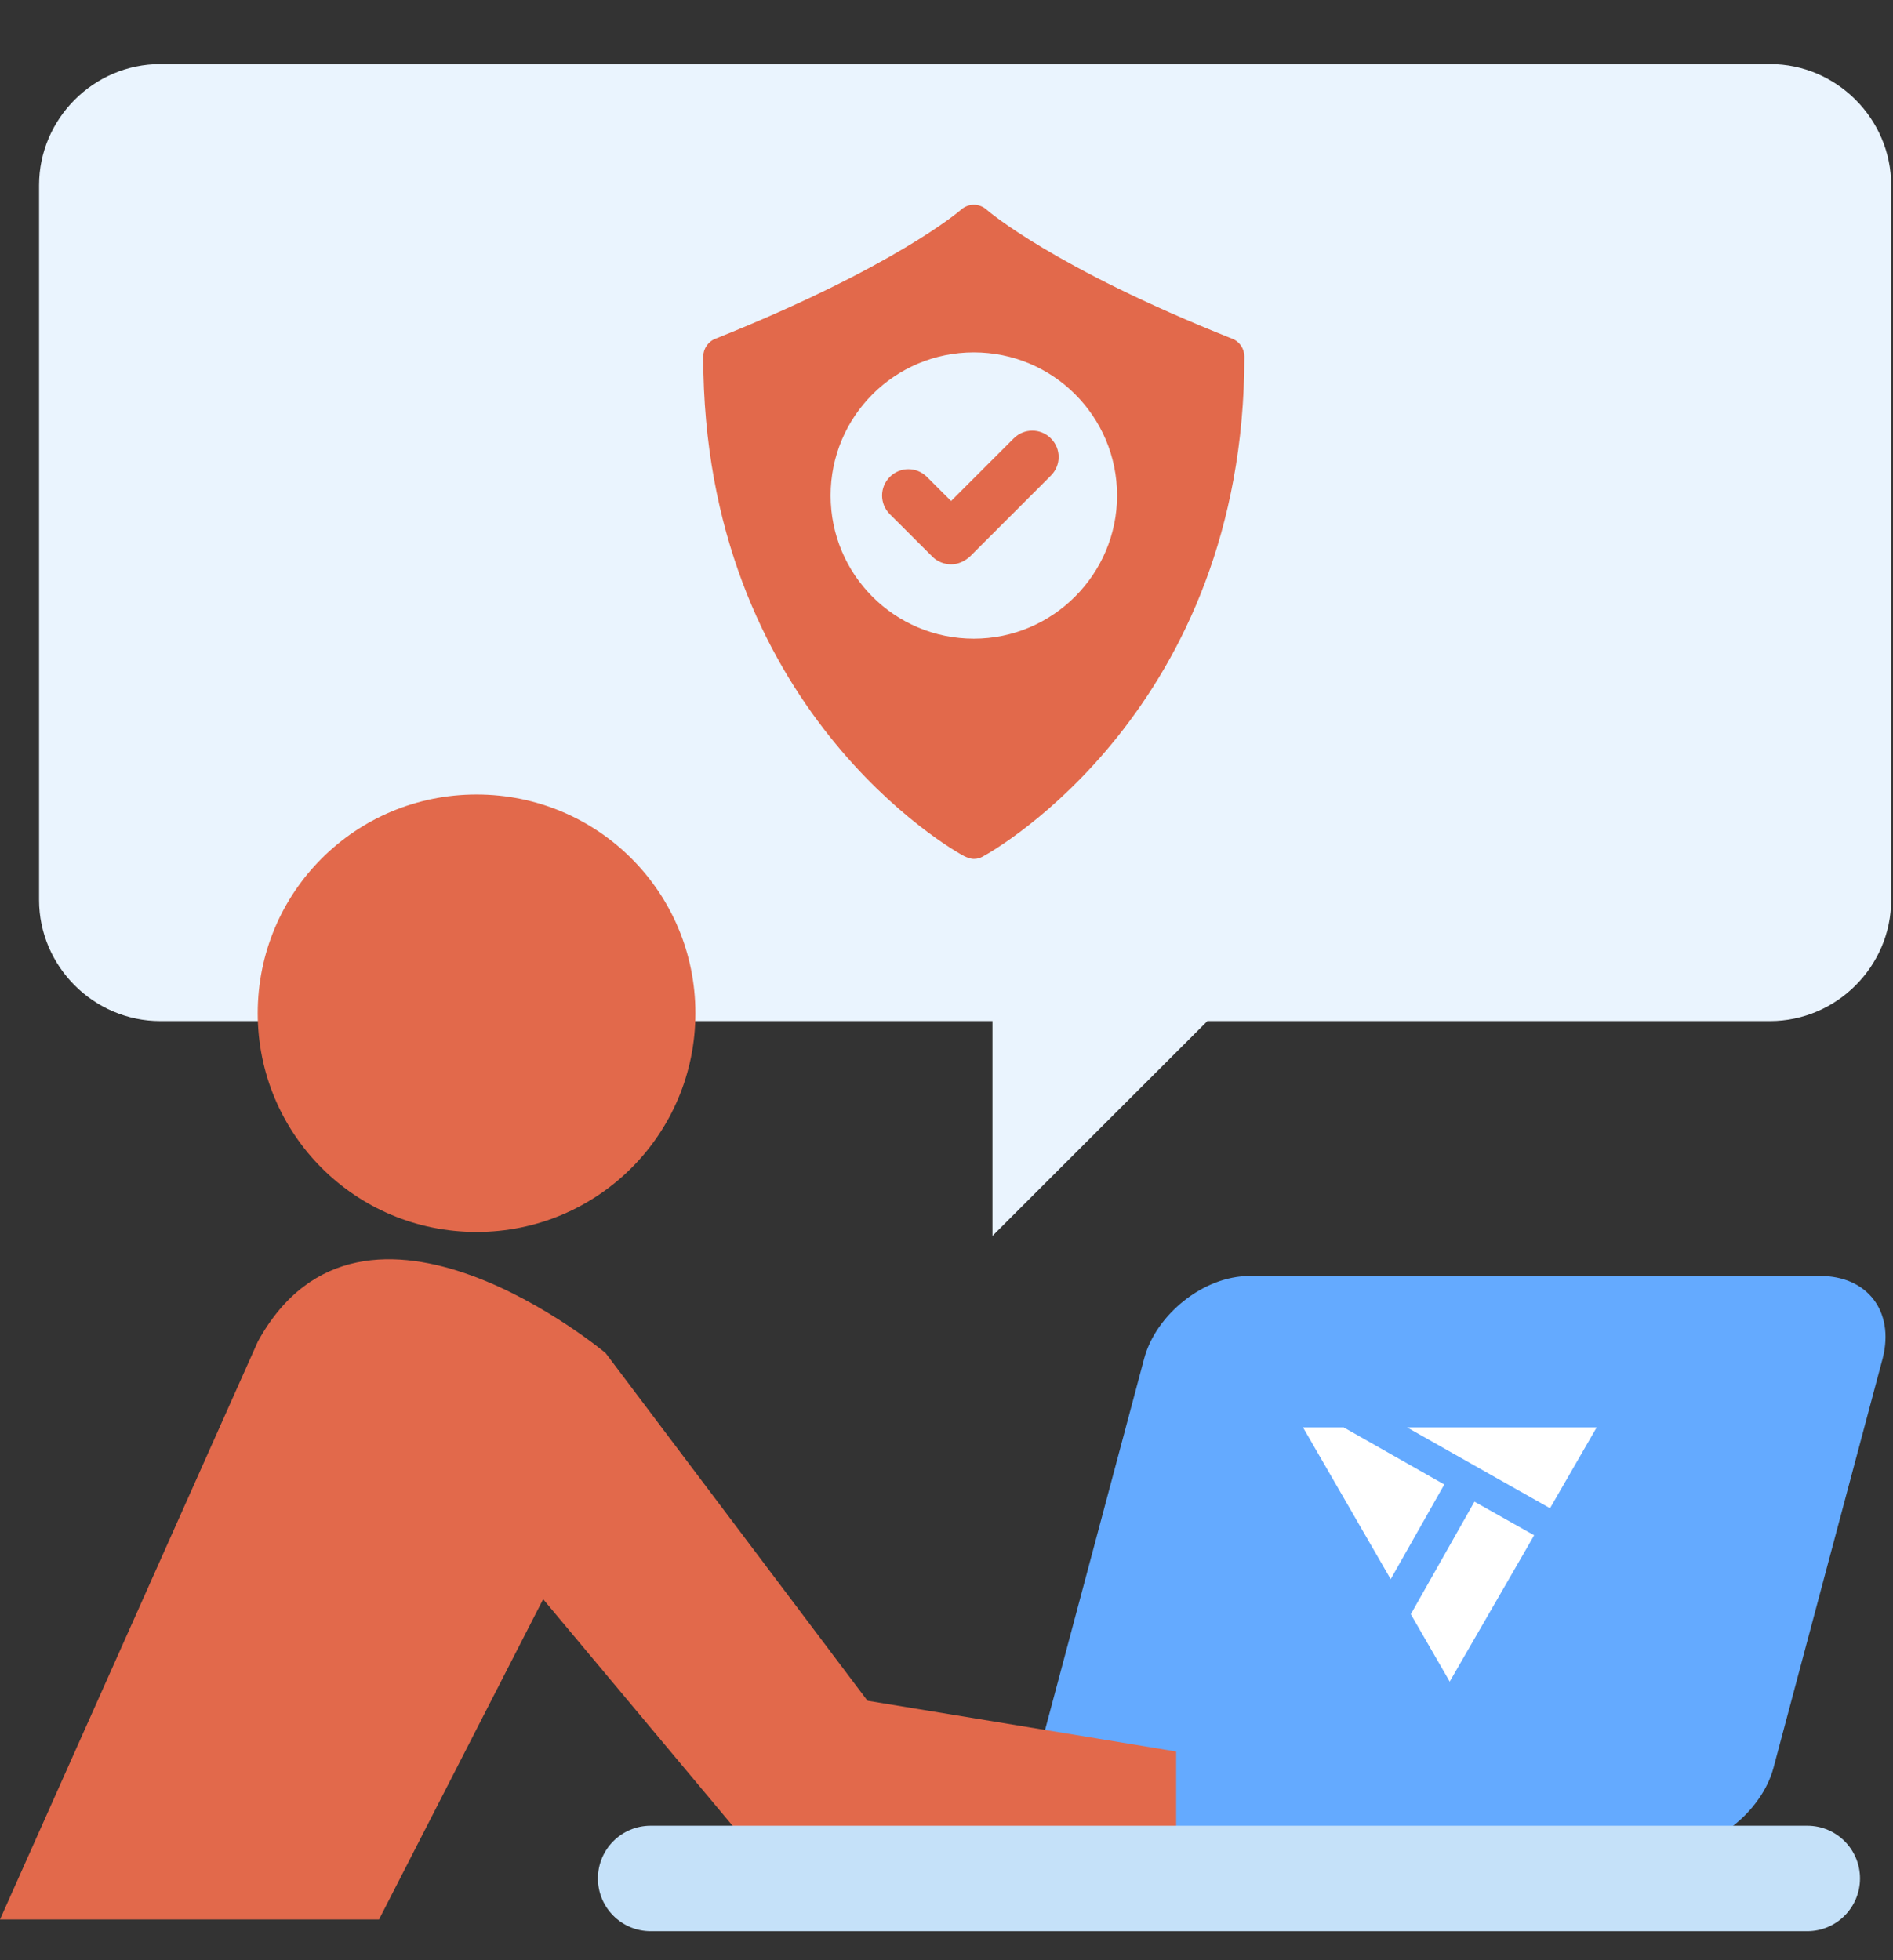 <svg width="28" height="29" viewBox="0 0 28 29" fill="none" xmlns="http://www.w3.org/2000/svg">
<rect x="0" y="0" width="28" height="29" fill="#333333" stroke="none"/>
<path d="M25.835 0.948H26.182C27.164 0.948 27.973 1.757 27.973 2.74V13.314C27.973 14.297 27.164 15.106 26.182 15.106H17.859L14.68 18.284V15.106H2.37C1.387 15.106 0.578 14.297 0.578 13.314V2.74C0.578 1.757 1.387 0.948 2.37 0.948H16.183H25.835Z" fill="#EAF4FE"/>
<path d="M18.223 5.01C15.586 3.961 14.608 3.116 14.598 3.106C14.486 3.004 14.323 3.004 14.211 3.106C14.201 3.116 13.233 3.951 10.586 5.01C10.474 5.05 10.402 5.162 10.402 5.274C10.402 10.487 14.099 12.585 14.262 12.666C14.303 12.686 14.354 12.707 14.404 12.707C14.455 12.707 14.496 12.697 14.547 12.666C14.7 12.585 18.406 10.487 18.406 5.274C18.406 5.162 18.335 5.05 18.223 5.01ZM14.404 9.449C13.233 9.449 12.286 8.502 12.286 7.331C12.286 6.16 13.233 5.213 14.404 5.213C15.575 5.213 16.523 6.16 16.523 7.331C16.523 8.492 15.575 9.449 14.404 9.449Z" fill="#E2694B"/>
<path d="M14.994 6.486L14.068 7.412L13.711 7.056C13.559 6.903 13.314 6.903 13.161 7.056C13.009 7.209 13.009 7.453 13.161 7.606L13.793 8.237C13.864 8.308 13.966 8.349 14.068 8.349C14.17 8.349 14.261 8.308 14.343 8.237L15.544 7.036C15.697 6.883 15.697 6.638 15.544 6.486C15.392 6.333 15.147 6.333 14.994 6.486Z" fill="#E2694B"/>
<path d="M16.174 27.371H24.67C25.364 27.371 26.058 26.794 26.231 26.158L27.849 20.09C28.023 19.397 27.618 18.877 26.924 18.877H18.486C17.793 18.877 17.099 19.455 16.926 20.09L15.307 26.158C15.076 26.794 15.481 27.371 16.174 27.371Z" fill="#64AAFF"/>
<path d="M21.363 21.962L19.875 21.117H19.273L20.359 22.997L20.57 23.363L21.363 21.962Z" fill="white"/>
<path d="M22.927 22.313L23.617 21.117H20.812C21.66 21.598 22.158 21.879 22.927 22.313Z" fill="white"/>
<path d="M21.809 22.216L20.891 23.84L20.867 23.88L21.443 24.878L22.529 22.997L22.692 22.713L21.809 22.216Z" fill="white"/>
<path d="M10.286 14.99C10.286 16.781 8.841 18.226 7.049 18.226C5.257 18.226 3.812 16.781 3.812 14.99C3.812 13.198 5.257 11.754 7.049 11.754C8.841 11.754 10.286 13.198 10.286 14.99Z" fill="#E2694B"/>
<path d="M5.606 28.397L8.034 23.659L10.981 27.184H17.397V25.912L12.831 25.161L8.958 20.018C8.958 20.018 5.375 17.013 3.815 19.845L0 28.397H5.606Z" fill="#E2694B"/>
<path d="M26.732 27.01H9.624C9.193 27.01 8.844 27.359 8.844 27.79C8.844 28.221 9.193 28.57 9.624 28.57H26.732C27.163 28.57 27.512 28.221 27.512 27.79C27.512 27.359 27.163 27.01 26.732 27.01Z" fill="#C5E1F9"/>
</svg>
